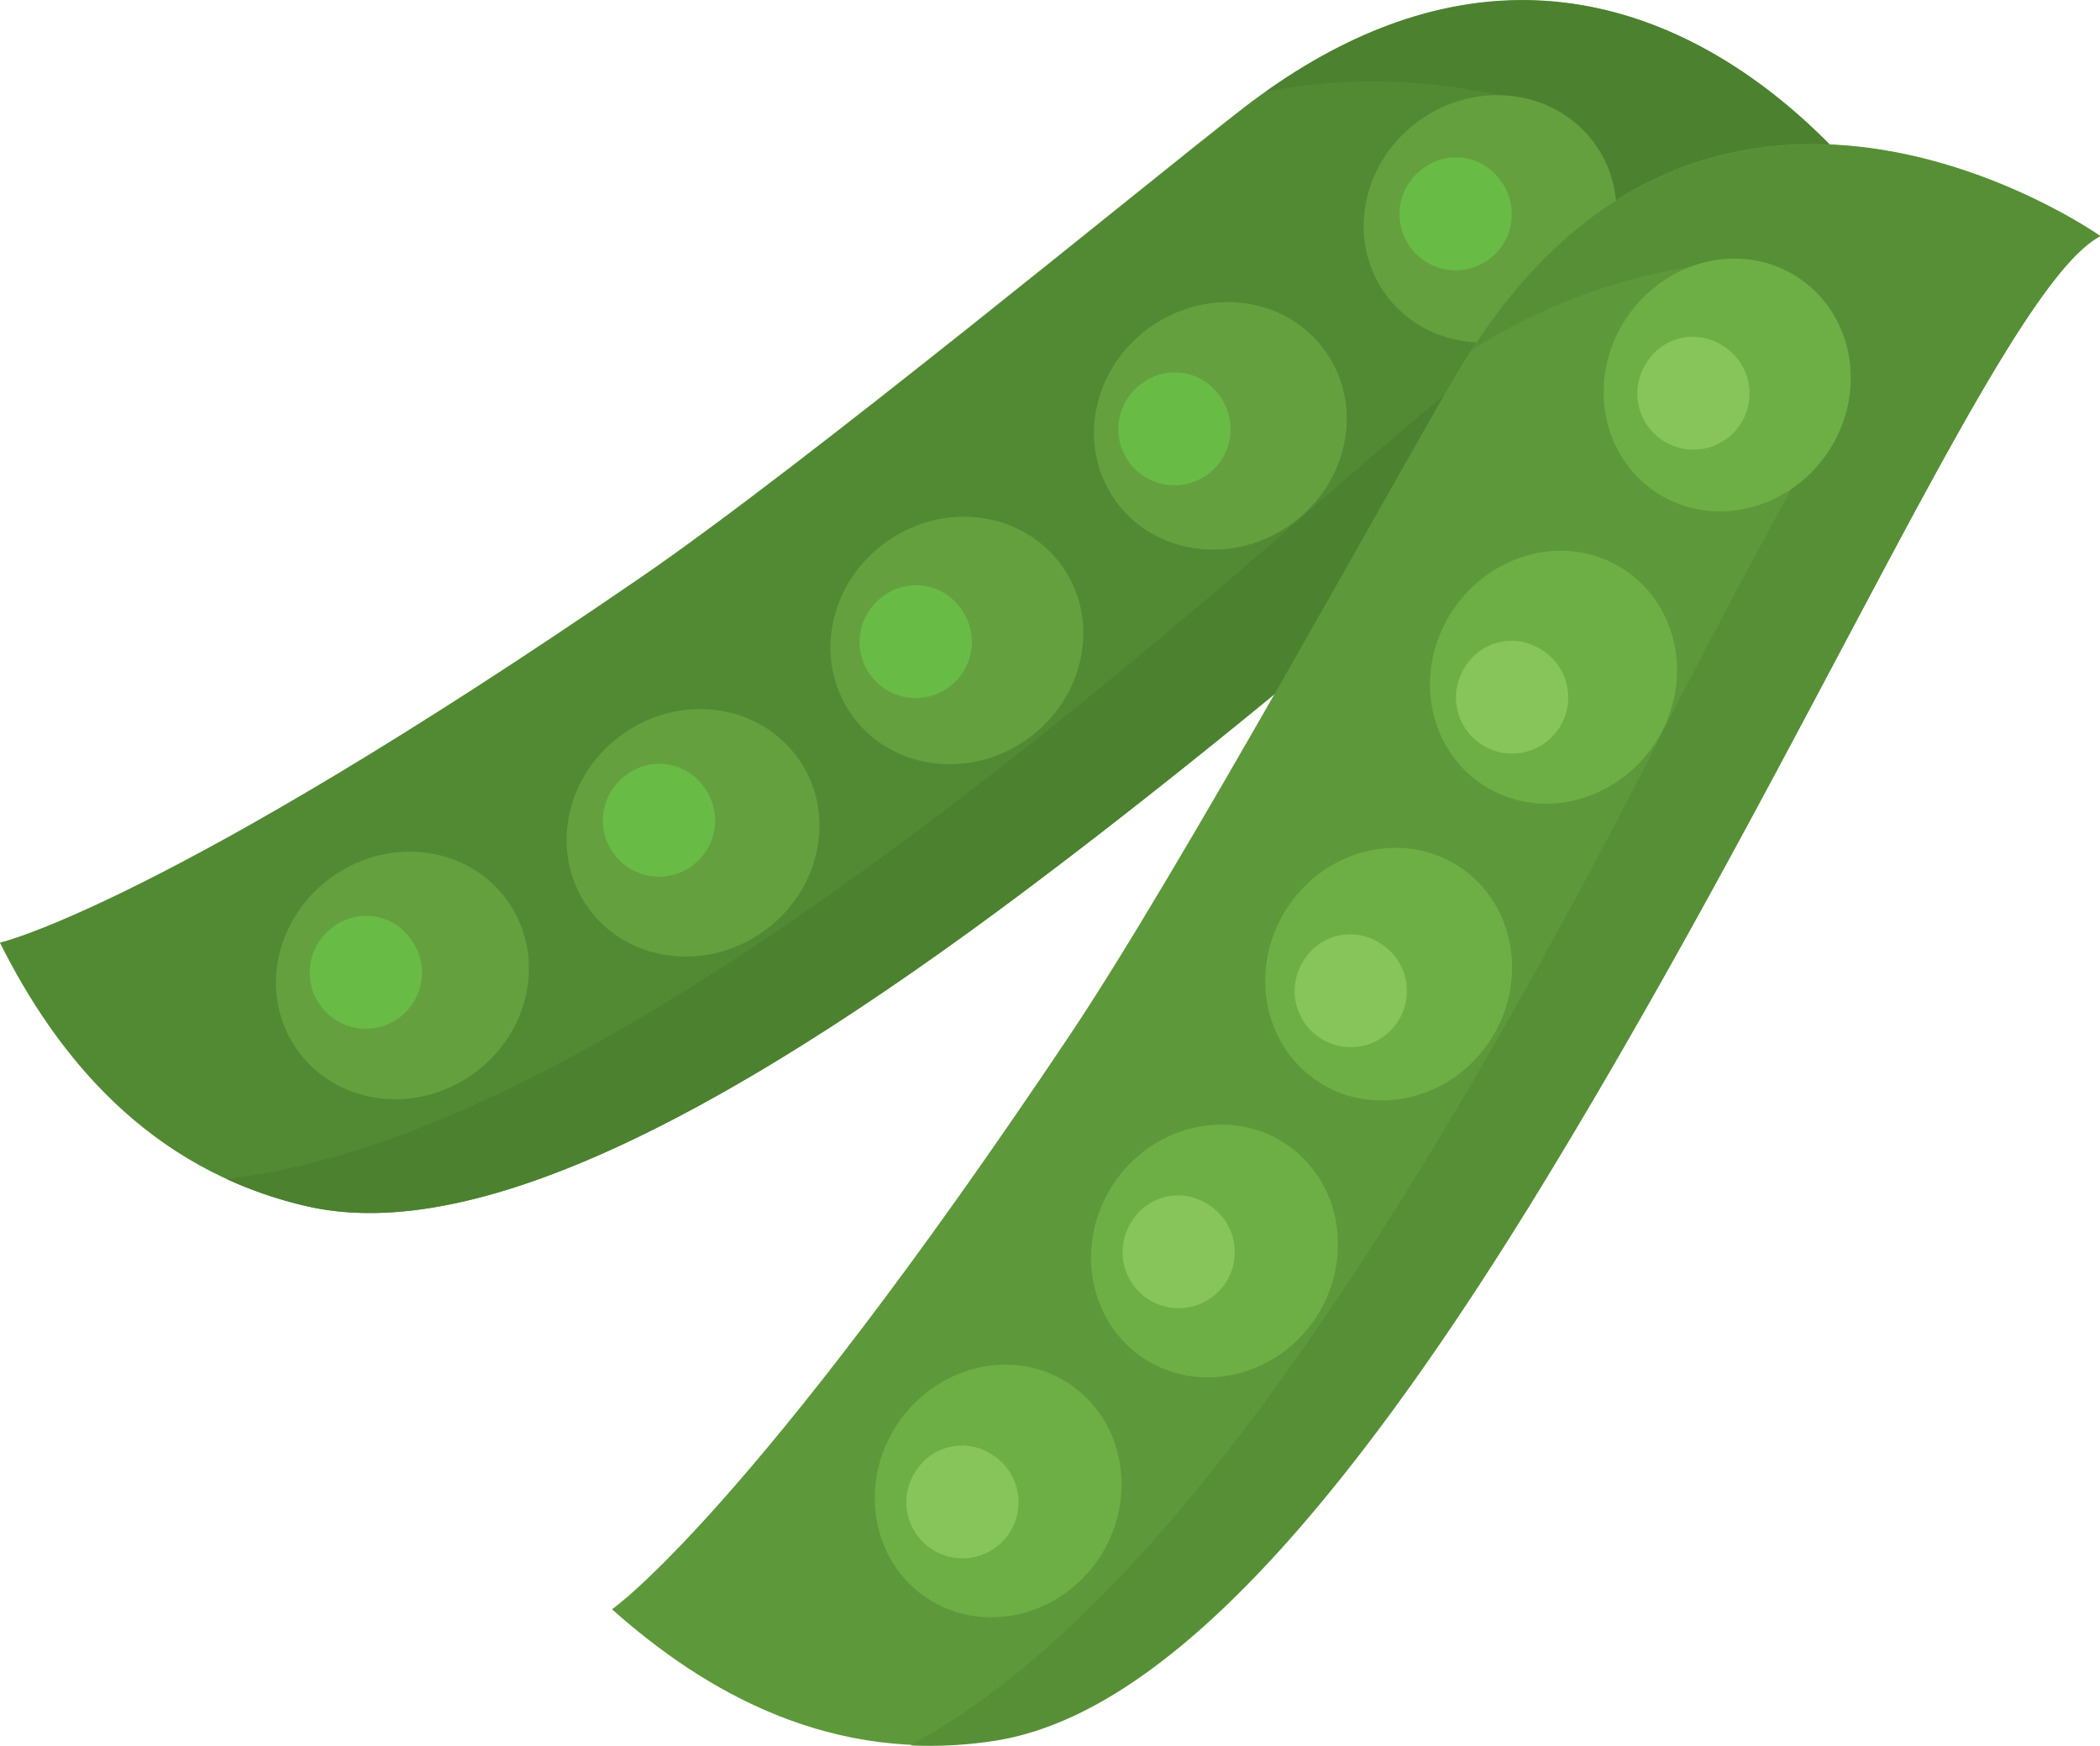<svg id="Layer_1" data-name="Layer 1" xmlns="http://www.w3.org/2000/svg" viewBox="0 0 205.16 170.6"><defs><style>.cls-1{fill:#528a34;}.cls-2{fill:#4c8130;}.cls-3{fill:#64a13e;}.cls-4{fill:#68bc45;}.cls-5{fill:#5d983a;}.cls-6{fill:#578f37;}.cls-7{fill:#6daf44;}.cls-8{fill:#87c55b;}</style></defs><title>soy</title><path class="cls-1" d="M379.76,362.35c-10.4,1.15-43.5,34.72-84.36,65.42-31.22,23.46-54.78,34.66-70.45,31.06s-24.58-14.92-30-25.76c0,0,15.86-3.61,62.49-35.61,16-10.95,49.64-38.7,58.89-45.87C353.89,322.5,379.76,362.35,379.76,362.35Z" transform="translate(-194.96 -340.96)"/><path class="cls-2" d="M318.66,349.9a56.19,56.19,0,0,1,23.8.62,11.57,11.57,0,0,1,4.31,20.22c-6.11,4.9-14.29,11.69-24.51,20.64-54.28,47.53-84.43,62.3-105.16,64.79a40.67,40.67,0,0,0,7.85,2.66c15.67,3.6,39.23-7.6,70.45-31.06,40.86-30.7,74-64.27,84.36-65.42C379.76,362.35,355,324.19,318.66,349.9Z" transform="translate(-194.96 -340.96)"/><path class="cls-3" d="M244.61,429.09c3.74,5.37,2.14,12.94-3.57,16.91s-13.36,2.84-17.1-2.53-2.13-12.93,3.58-16.91S240.88,423.72,244.61,429.09Z" transform="translate(-194.96 -340.96)"/><path class="cls-3" d="M273,415.15c3.73,5.37,2.13,12.94-3.58,16.91s-13.36,2.84-17.09-2.53-2.14-12.93,3.57-16.91S269.21,409.78,273,415.15Z" transform="translate(-194.96 -340.96)"/><path class="cls-3" d="M298.78,396.35c3.73,5.37,2.13,12.93-3.58,16.91s-13.36,2.84-17.09-2.53-2.14-12.94,3.57-16.91S295,391,298.78,396.35Z" transform="translate(-194.96 -340.96)"/><path class="cls-3" d="M324.51,375.38c3.74,5.37,2.14,12.94-3.57,16.91s-13.36,2.84-17.09-2.53-2.14-12.93,3.57-16.9S320.78,370,324.51,375.38Z" transform="translate(-194.96 -340.96)"/><path class="cls-3" d="M350.87,355.16c3.73,5.36,2.13,12.93-3.58,16.9s-13.36,2.84-17.09-2.52-2.13-12.94,3.57-16.91S347.13,349.79,350.87,355.16Z" transform="translate(-194.96 -340.96)"/><path class="cls-4" d="M235,432.6a5.48,5.48,0,1,1-7.43-1.1A5.31,5.31,0,0,1,235,432.6Z" transform="translate(-194.96 -340.96)"/><path class="cls-4" d="M263.64,417.74a5.48,5.48,0,1,1-7.43-1.1A5.32,5.32,0,0,1,263.64,417.74Z" transform="translate(-194.96 -340.96)"/><path class="cls-4" d="M288.72,400.29a5.48,5.48,0,1,1-7.43-1.1A5.33,5.33,0,0,1,288.72,400.29Z" transform="translate(-194.96 -340.96)"/><path class="cls-4" d="M314,379.5a5.48,5.48,0,1,1-7.43-1.1A5.31,5.31,0,0,1,314,379.5Z" transform="translate(-194.96 -340.96)"/><path class="cls-4" d="M341.47,358.49a5.48,5.48,0,1,1-7.43-1.1A5.31,5.31,0,0,1,341.47,358.49Z" transform="translate(-194.96 -340.96)"/><path class="cls-5" d="M400.13,364c-9.24,4.93-27.52,48.38-54.07,92-20.3,33.37-38,52.51-53.91,55s-28.36-4.73-37.4-12.79c0,0,13.39-9.23,44.82-56.25,10.76-16.1,31.74-54.36,37.67-64.44C361.31,336.63,400.13,364,400.13,364Z" transform="translate(-194.96 -340.96)"/><path class="cls-6" d="M338.77,375.14a56.36,56.36,0,0,1,22.33-8.25,11.57,11.57,0,0,1,11.5,17.18c-3.86,6.82-8.94,16.15-15.11,28.25-32.76,64.28-55.29,89.19-73.61,99.19a41.16,41.16,0,0,0,8.27-.45c15.89-2.46,33.61-21.6,53.91-55,26.55-43.67,44.83-87.12,54.07-92C400.13,364,362.93,337.8,338.77,375.14Z" transform="translate(-194.96 -340.96)"/><path class="cls-7" d="M299.38,476.15c5.46,3.6,6.78,11.22,3,17s-11.36,7.59-16.82,4-6.78-11.23-2.95-17S293.92,472.56,299.38,476.15Z" transform="translate(-194.96 -340.96)"/><path class="cls-7" d="M320.52,452.7c5.46,3.59,6.78,11.22,3,17s-11.36,7.6-16.82,4-6.78-11.22-3-17S315.06,449.1,320.52,452.7Z" transform="translate(-194.96 -340.96)"/><path class="cls-7" d="M337.53,425.65c5.46,3.6,6.78,11.23,3,17s-11.36,7.59-16.81,4-6.79-11.22-3-17S332.07,422.06,337.53,425.65Z" transform="translate(-194.96 -340.96)"/><path class="cls-7" d="M353.66,396.64c5.46,3.6,6.78,11.22,2.95,17s-11.35,7.6-16.81,4-6.78-11.22-2.95-17S348.2,393,353.66,396.64Z" transform="translate(-194.96 -340.96)"/><path class="cls-7" d="M370.63,368.08c5.46,3.6,6.78,11.22,2.95,17s-11.35,7.6-16.81,4-6.78-11.22-2.95-17S365.17,364.48,370.63,368.08Z" transform="translate(-194.96 -340.96)"/><path class="cls-8" d="M291.72,483a5.48,5.48,0,1,1-7.31,1.74A5.32,5.32,0,0,1,291.72,483Z" transform="translate(-194.96 -340.96)"/><path class="cls-8" d="M312.84,458.56a5.48,5.48,0,1,1-7.3,1.73A5.3,5.3,0,0,1,312.84,458.56Z" transform="translate(-194.96 -340.96)"/><path class="cls-8" d="M329.66,433.05a5.48,5.48,0,1,1-7.31,1.73A5.31,5.31,0,0,1,329.66,433.05Z" transform="translate(-194.96 -340.96)"/><path class="cls-8" d="M345.41,404.36a5.48,5.48,0,1,1-7.3,1.74A5.31,5.31,0,0,1,345.41,404.36Z" transform="translate(-194.96 -340.96)"/><path class="cls-8" d="M363.13,374.66a5.48,5.48,0,1,1-7.3,1.73A5.3,5.3,0,0,1,363.13,374.66Z" transform="translate(-194.96 -340.96)"/></svg>